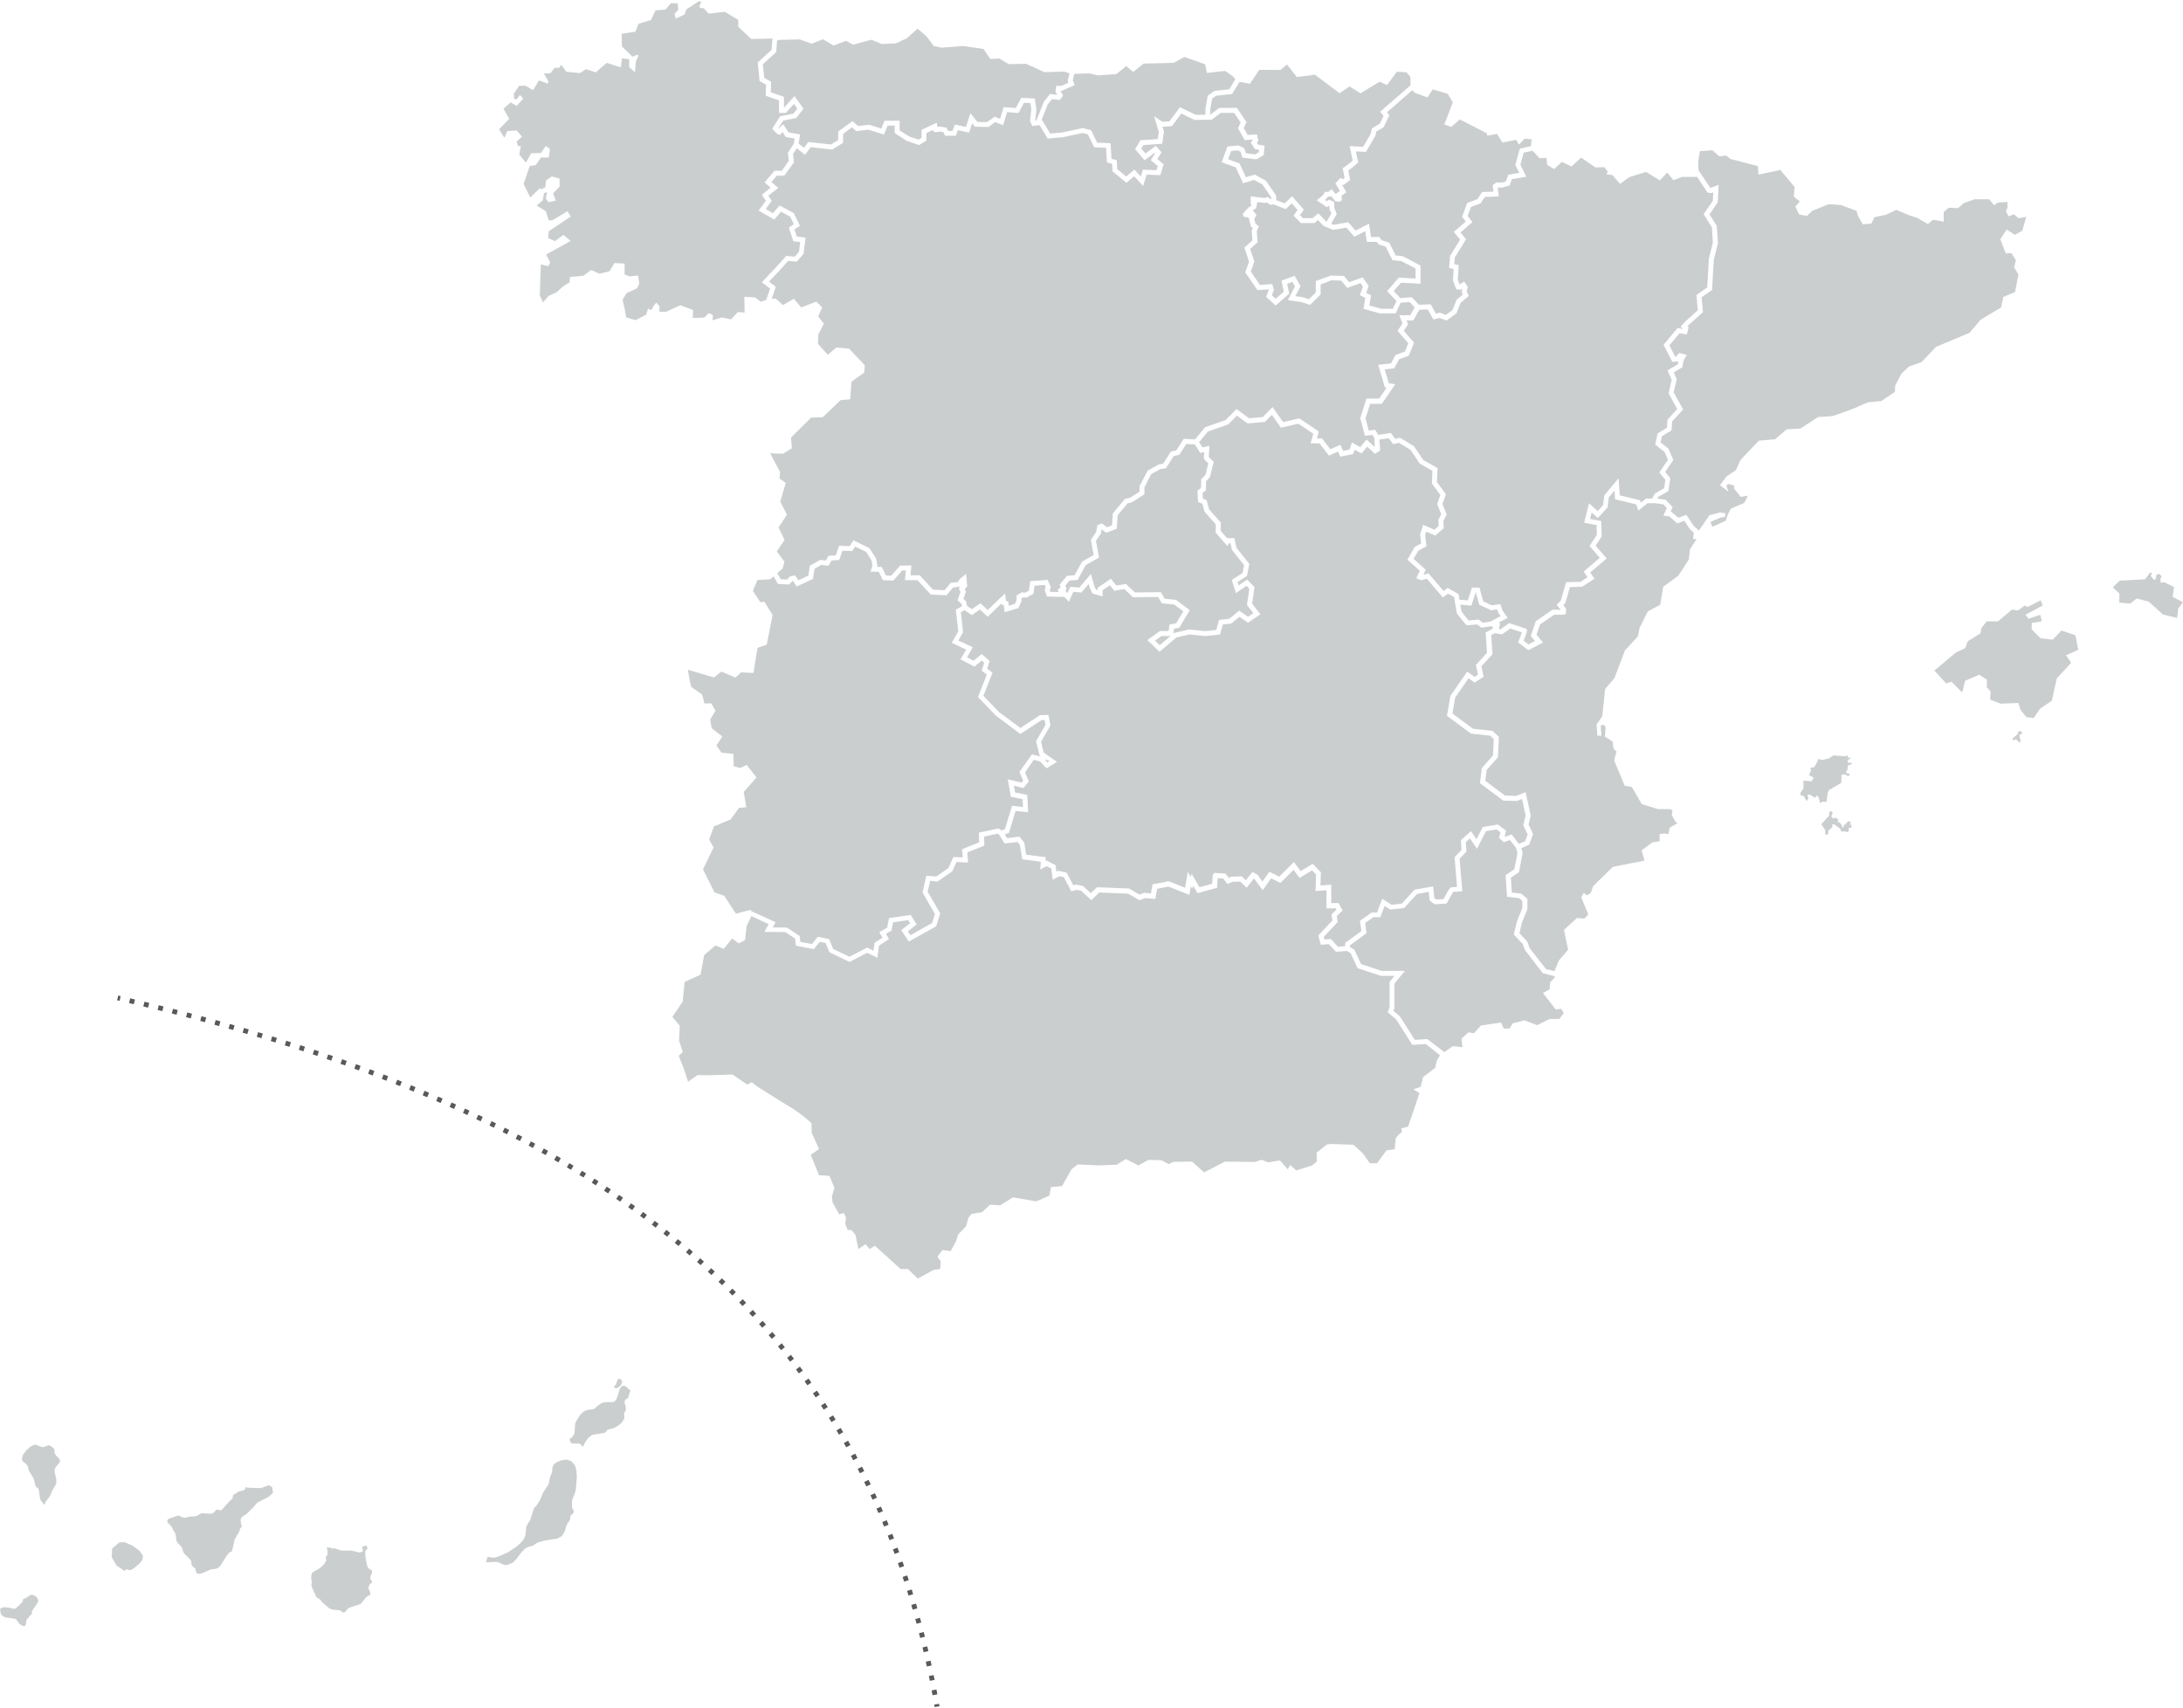 <svg id="new" xmlns="http://www.w3.org/2000/svg" viewBox="0 0 895.95 701"><defs><style>.cls-1{fill:#CBCECF;}.cls-2,.cls-3{fill:none;stroke:#595959;stroke-miterlimit:10;stroke-width:2px;}.cls-3{stroke-dasharray:2.01 4.02;}</style></defs><title>Artboard 1</title><path class="cls-1" d="M494.25,185.54l-1.6.36-2.29-3.51-3.47-.19L484,186.64l-2.28.52-3.23,5.07-2.22.28-3.79,2.07L469.69,200v2.86l-5.06,3.25-1.82.45-4.11,4.89-.36,5.55L454,218.64l-1.91-1.43L451.8,219l-2,3,1.26,6.83-5.46,3.11L442.26,238l-3.37.29-1.66,2.06.59,1.34-.59.48.48.39-.51.45h.54l.38.41,1.15-2.59,3.71.33,4.75-5.59,1.47,5.16.62,1.24.71.2v-.93l5.39-3.73,2.24,2.82,3.92-.69,3.71,3.52,10.63-.13,1.64,2.71,4.61.47,5.66,4.22L484,257.61l-2.19.44-.26,2,.32-.27,6.13-1.45,6.65.69,4.52-.47,1.17-4.12,4.19-.47,4.05-3.35,3.63,2.53,2.18-1.5-2.62-3.35,1-6.65-1.18-1.2-4.35,3L505.55,238l4.41-2.83.66-3.19-5-6.29-.62-2.83h-.38l-.94,1.18-4.74-5.45.06-3.38L494.36,210l-.86-3.26-1.79-.73-.25-4.59,1.46-1.2.06-3.5,1.81-1.94,1.15-4.59c-1.79-1.66-2-2-1.83-2.61C494.14,187.36,494.19,186.51,494.25,185.54Z"/><polygon class="cls-1" points="474.03 262.93 475.97 264.8 480.4 261.05 476.68 261.05 474.03 262.93"/><polygon class="cls-1" points="530.17 83.43 527.72 85.81 522.66 83.87 521.35 84.09 519.97 83.08 519.35 83.31 516.08 82.92 515.49 85.47 514.13 86.35 515.71 88.23 514.76 89.84 515.27 91.82 516.67 92.92 515.81 94.88 516.13 99.44 513.08 102.16 514.8 107.34 513.35 111.44 517.09 116.92 522.16 116.6 522.84 118.99 522 121.22 523.58 122.65 526.91 119.69 525.96 115.17 531.32 113.19 533.77 117.44 531.64 121.55 534.9 122.04 537.17 122.84 540.03 120.01 540.03 115.35 546.23 113.08 551.55 113.25 553.71 115.83 559.24 113.84 561.74 117.35 560.7 120.2 562.69 121.18 562 125.37 566.83 126.72 571.66 126.72 573.14 123.57 569.32 119.5 574.08 113.95 580.97 114.32 580.97 110.19 575.12 107.14 571.5 106.76 568.76 101.28 565.92 100.34 565.05 99.28 561 99.28 560.31 94.87 555.86 97.15 552.55 93.39 547.21 94.36 543.21 92.72 540.92 90.29 539.47 91.52 533.88 91.52 530.9 88.48 532.57 86.18 530.17 83.43"/><polygon class="cls-1" points="430.74 312.3 428.83 311.61 429.71 312.94 430.74 312.3"/><path class="cls-1" d="M614.87,251.31l-.41-1.21-2.42.36-4.95-2.29-1.36-5h-.11l-1.72,5.4-4.57-.41c.17.9.41,2.23.49,2.75a45.31,45.31,0,0,0,3,3.75l3.7-.36.41,0,1.6,1.3,3.17-.51,4.19-2.18Z"/><path class="cls-1" d="M327,107.39l-3.52-.31-3.61,4-4.24,4.5,2.77,2.11-1.68,4.95c.67,0,1.36-.09,1.5-.13s3.12,2.71,3.12,2.71l4.48-2.59,3,3.53,6.24-2.38,2.38,2.42-1.64,3.7,2.34,2.91-2.26,4.43-.2,3.9,4.11,4.48,3.45-3,5.26.49,6.41,6.78-.17,3-5.26,3.74-.57,7.23-3.9.37-7.36,7-4.76.17-8.26,8.21.37,4.35s-3.7,2.38-3.82,2.3-5.09-.2-5.09-.2l4.07,7.68-.21,2.63,2.54,1.85-2.26,7.64,2.75,5.38-3.45,5.26,2.46,5.09-3.16,4.72,3.12,4.23-.74,2.79L319,235.2l1.42,2.52,2.58.15,1.34-1.33,2-.39,1.29,2,4.14-1.91.61-4.06,4.28-2.41,2.24.29,1.21-2L343,228l1.38-4,4.32.17,1.57-2.4,6.59,3.22,2.73,4.27.53,3.11-.1.32h1.88l1.74,3.51,2.14.08,3.63-4.13,4.65-.06-.41,4h3.81l5.48,5.93,4.72.21,2.52-3,3-.36.59-1.11,2.73-2.22.45,5.08-1,1.19.48,1-1,3,1,.88.46,2,2,1.33,3.49-2.44,3,2.8,3.94-3.83,3.21-3,.3,3,1,.43.19,1.64,2.53-.76.69-1.54v-1.94l2.11-1.25,1.51.1,1.44-.82.51-3.9L430,238l1.29,3-.45,1.16.23.74,3.07.1.43-.38-.57-.47,1.32-1.06-.46-1.06,3-3.67,3.16-.27,3.14-5.63,4.71-2.68-1.14-6.22,2.18-3.31.53-2.83,1.86-.58,2.06,1.55,2.06-.78.32-4.92,4.95-5.89,2.13-.53,3.87-2.48v-2.26l3.33-6.4,4.66-2.55,1.66-.21,3.17-5,2.28-.53,3.05-4.74,4.63.25,4.11-5,8.4-2.94,4.54-4.51,5.13,3.76,5.63-.49,4-4.11,4.31,6.17,6.67-1.52,8,5.38-.77,2.85,2.06,0,3.47,4.44,4.12-1.85,1.1,2.5,2.6-.53,1-2.88,3.44,1.89,2.58-3.13,3.42,3.17-.24-3.73-.76-1.32-3.07.37-1.93-7.28,2.53-8h5.2l3.11-4.49-.75-.12-2.7-9.23,5.24-.6,1.81-3.44,3.92-1.46,1.36-3.37-4.41-5.07,2-3.1-1.29-3.34h4.5l1.81-3.22-2.09-2.2-3.66.29-2.05,4.39-6.51,0-6.68-1.87.73-4.5-2.27-1.12,1.3-3.55-1-1.42-5.43,2-2.47-3-4-.13L542,116.75v4.09l-4.35,4.31L534.33,124l-5.76-.84,2.92-5.63-1.06-1.85-2.16.8.84,4-5.54,4.92-3.91-3.55,1.08-2.88-.06-.2-4.6.29-5-7.26,1.56-4.41-1.92-5.78,3.3-2.94-.29-4.07.44-1-.71-.56-.9-3.44.1-.17-.27-.07s-1-.27-1.31-.33h-.58l-.26-.61c-.29-.68-.29-.68,2.36-3.39l.17-.14.89-.58.08-.34-.44-.15V80.58l5.74.69,1.17-.44,1.48,1.08v-1l-3.59-5.22-3.45-1.86-4.46,1.37-3-6.49-5.79-2.13,2.37-6.46,4.55-.41,2.32,1.08.71,2.11,3.84.46,1.48-.88.08-1-1.71-.29-1.72-2.68.88-1.18v-.06l-3.33.23-2.79-4.91,1.13-2.26-2.7-4-5.5,0-3.69,2.79-7.09.09-5.42-2.62L481,51.77l-3.87.26L477.7,54,477,59l-7.68.51L468.39,61l1.75,2,4.22-3.15,2.33,2.64L475,65.29l2.55,2.13-1.3,4.46-5.64-.21-1.44,4.66-3.69-4L462.32,75l-5.71-4.67-.15-3.06-2.13-.61-.36-6-4.86-.19-2.65-5.35-2.08-.56-8.27,1.77-6.12.51-3.31-5.48-3,.38-.91-2,.51-4.78-.36-2.63-2.65-.13L418,46.39,413.32,46l-1.63,5.4-3.22-1.31-2.77,2L400.16,52,399,50.58l-1.25,3.84-4.6-1-.86,2.3h-4.38l-.79-1.51L385.67,54a13.18,13.18,0,0,1-1.66.23,1.14,1.14,0,0,1-1.1-.91l-2.71,1.28v3.05l-3,1.91-5.11-1.8-4.89-3.13V51.54h-2.89l-1.51,3.68-6.4-2-5,.58-1.77-1.55L346,55v3.62l-4.39,2.76-8.94-1-2.24,3.16L327,60.83l-1.55,2.44.43,3.3-4,5.54h-3.07l-2.2,2.59,2.82,2.43-4.11,3.19,1.41,2.09-2.47,3.36,3,1.74,2.7-3.19,5.8,3.13,2.55,5.19-2.25,1.54,1,2.93,3.57.41-.84,6.67Z"/><path class="cls-1" d="M612.76,257.47l-.58-.52-4.22.67-1.66-1.35c-3.74.36-3.82.36-3.88.36-.51,0-.57,0-2.57-2.44s-2-2.66-2-2.94-.43-2.46-.67-3.71l-.34-2.51-2.51-1.41-2.14,1.59-6.57-7.69-2.34.61-2-.85,1.46-3-5.09-4.59,3-5.26,2.64-1.38-.44-3.65,1.22-4,4.63,2,1.78-1.59-.14-2.43,1.18-2.37-1.67-4.22,1.3-3.64-3.46-4.69.21-5.25-5.16-2.9-3.89-5.74-4.64-2.82-2.39.54-1.88-2.47-3.8.57.29,4.52-2.14,1.33-3.17-2.94-2.29,2.78L556,184.61l-.63,1.74-5.28,1.07-.94-2.13L545.44,187,541.59,182l-3.67-.08L539,178l-6.13-4.1-7.14,1.62L522,170.25l-2.84,2.91-7.12.62-4.36-3.2-3.65,3.62-8.3,2.91-3.6,4.36,1.41,2.16,2.83-.63-.07,1.32c-.1,1.86-.16,2.78-.21,3.26.32.35,1,1,1.61,1.55l.44.4-1.56,6.25L495,197.55l-.06,3.65-1.39,1.14.13,2.31,1.54.63,1,3.76,4.84,5.41-.06,3.4,2.66,3.06,0-.05h2.95l.86,3.94,5.29,6.65-1,4.94-3.85,2.47.43,1.41,3.48-2.41,3.06,3.11-1,6.78,3.41,4.35-5.08,3.49-3.52-2.46-3.34,2.76-3.45.39-1.17,4.13-6.07.64-6.53-.67-5.33,1.26-6.91,5.85-5-4.79L476,259h3.63l.35-2.67,2.74-.55,2.94-4.88-3.77-2.81-5.06-.51L475.3,245l-10.3.12-3.56-3.38-4.1.73-1.82-2.29-3,2.07v2.52l-4.1-1.15-1.12-2.29-.47-1.66-3,3.53-3.32-.29-1.8,4.06-1.85-2h-1.94l-5.28-.17-.87-2.76.41-1.06-.4-.92-4.19.32-.43,3.28-2.83,1.61-1.49-.1-.6.35v1.22L418,249.55l-5.68,1.71-.34-2.84-1.06-.44,0-.22-.25.23-5.29,5.15-3.21-3-3.28,2.29-3-2-1.53.83.88,8.21-1.91,3.41,5.93,2.78-2.37,4.11,2.68,1.42,3.36-2.78,3.21,2.92-1,3.13,2.2,1.64-3.74,9.48,6.46,6.69,8.74,6.5,8-5.25,3.55-.09.76,4.35-3.86,6.68,1.1,4.42,5.44,3.8-4.26,2.65-2.7-2.84-2.57-.63L420.7,317l1.56,3.68L420,323.44l-3.87-1,.48,2.81,5,1,.34,7.12-5.14-.53-2.74,9-1.71.61.94,1.53,5.09-.61,2,2.48.79,4.95,8,1-.1,1.4.22-.12,3.93,2,.35,2.7.71-.39,3.47.75,2.74,5.19,1.07-.28,2.82.52,3.3,3,2.53-2.44,13.2.54,4.28,2.48,1.95-.74,2.72.26.66-3.7,6.54-1.3,6.84,2.69,1.07-6.58,1.21,2.08.41-1.19,3.18,5.46,5.21-1.42c.19-3.88.26-3.93.72-4.24l.41-.28.37.13c.4,0,2,.09,3.43.15l.47,0,1.41,1.8,1-.46,4.31-.14,1.69,1.63,2.7-3.4,2,1,2.15,2.9,2.82-4,4.06,2,6-6,2.81,3.72,4.92-3,3.36,3.47-.18,5.43,4.44-.33v7.55h3l1.65,3L548.64,376l.4,2.37-5.72,6.12.28,1.11,2.6-.22,2.92,3.17,2.95-.22V387l6.67-4.87-.58-4.26s3.81-2.59,4.22-2.92h0c.31-.4.46-.5,2.78-.45l2.16-5.62,3.78,2.45,4.24-.46,5.23-5.72,7.59-1.36.52,4.82.79.59,3-.19c2.65-4.84,2.67-4.84,3.37-4.84L598,364l-1-12.2,2.84-3-.25-4,4.14-3.67,2.24,3.36,2.61-5.09,6.13-1,3.44,2.55-.64,2.37.14.13,2.74-1,3,3.9,2.59-1.15,1-2.77-1.82-3.73,1-3.94-1.5-6.86-2,.81-5.71-.13-9.54-7.15.77-6.23,4.57-5.14.33-6.74-1.47-1.38-7.86-.86-9.87-7.3,1.41-8.22,6.91-9.93,3,2.17,1.4-.9-.83-4,4.53-5-.55-8.3,2.75-1.51Z"/><path class="cls-1" d="M411,340.86l1.44-.52,2.93-9.61,4.47.46L419.7,328l-4.83-1-1.24-7.17,5.62,1.38.69-.83-1.52-3.59,5.09-7.17,3.78.93-.6-.42-1.48-5.93,3.9-6.75-.34-1.93-1.26,0-8.72,5.71-10-7.48-7.41-7.67,3.65-9.25-2.11-1.57,1-3.27-1-.9-3,2.52-5.7-3,2.32-4-5.9-2.77,2.65-4.72-1-8.91,2.57-1.4-.23-1L393,246.45l1.2-3.51-.67-1.44.61-.75-3,.36-2.65,3.2L382,244l-5.45-5.89h-5.15l.41-4-1.51,0-3.67,4.17-4.27-.17-1.71-3.46h-3.38l.8-2.47-.38-2.23-2.2-3.45-4.5-2.2-1.23,1.87-4-.16-1.33,3.83-3.11.17L340,232.21l-2.86-.37-2.85,1.61-.63,4.16-6.7,3.1-1.5-2.34-.1,0-1.54,1.53-4.56-.26-1.76-3.12-1.42,1.22-5.22.28L309,242.51l3.08,4.64,1.64-.16,3.37,5.42-2.42,12.2s-3.58,1.23-3.7,1.23-1.72,10.35-1.72,10.35l-5.09-.25s-2.22,2.13-2.34,2.13-5.75-2.46-5.75-2.46l-3,2.42-10.76-3.16s1.15,6.9,1.48,7.1,4.19,3,4.31,3,1,3.74,1,3.74l2.75-.08,1.81,3s-2.09,3.53-2.14,3.74.57,3.32.57,3.45,4.4,3.45,4.4,3.45l-2.46,3.65,2.09,3,4.85.49.16,5.09,2.71.7,2.59-1.27,4.07,5.13-5.26,6,1.07,6.24-3,.25s-3.45,4.85-3.58,4.85-6.74,2.79-6.74,2.79-1.85,5.13-1.93,5.3a30.84,30.84,0,0,0,1.85,3.29l-4.39,9,4.72,9.45,4,1.44,4.8,7.31,6-1.56.19.45,10.09,4.63-1.19,2.12,5.82.05,5.25,3.5.28,2.38,4.73.92,2.47-3,4.62,1,1.66,4,6.66,3.19,7.27-3.76,2.6,1.27.43-3.2,3.28-2.13-1.32-2.26,3.24-1.88.73-3.89,8.93-1.31,2.42,3.91-3.61,2.82,1.07,1.6,8.89-5,1.17-3.7-5.09-8.83,1.57-6.9,4.08.35,5-3.51,2-4.5,3.86.17-.28-3.36,7-2.85-.06-4L409.8,340Z"/><path class="cls-1" d="M625.37,62.65,624,67.53l2.42,5-5.94,1-.9,2.57-2.94.87h-1.92l.43,3.65-5.77.21-1.71,2.62-3.94,1.46-1.4,3.77,2,2.43-4.9,4.31,2.27,2.76-4.62,7.49-.22,2.75,1.83.43-.38,6,.75,1.95,1.83-1.23,1.48,2.14-.39,2,.84,1.72-3.36,2.87-1.71,4.26-4.05,3-2.9-1.07-2.5.6-2.32-4.1-3.46.14-2.47,4.39h-2.76l.61,1.58-1.77,2.69,4.22,4.85-2.15,5.32-4,1.5-1.95,3.7-3.93.45L570,157.3l2.63.43-5.51,8h-4.78l-1.91,6,1.34,5,2.66-.32,1.19,2.08,5.21-.78,1.82,2.39,1.93-.44,5.71,3.46,3.87,5.71,5.82,3.26-.23,5.77,3.68,5L592,206.83l1.72,4.34-1.34,2.69.17,2.86-3.46,3.09-3.75-1.63-.44,1.41.55,4.6L582.11,226l-1.95,3.36,5,4.52-1,2,2.13-.55,6.17,7.22,1.68-1.25,4.51,2.53.31,2.29,3.48.31,1.67-5.26h3.1l1.52,5.62,3.56,1.65,3.49-.51.89,2.66,2.12,3-3.69,1.92.56.29-.46,2.38.61.1,3.59-2.54.48.16,6,2h.38l.3.43c.32.47.34.49-1.24,4.62l2,1.53,2.67-1.4L628.28,261l2-6,6.89-4.79h.33l3.07.06c-.28-.34-.72-.87-1.11-1.32l-.58-.68,1.74-1.88,2.15-7.46.73,0,5.14-.12,2.9-1.87L650,234.55l6.59-5.62-4.21-4.84,3-4.54-.13-4.07-5.08-.93,2-8,3.53,3.24,2.23-2.4.51-4.08,5.84-7,.52,7,8.27,2,.36,1,2.16-1.71,2.48,0,1.15-2.08,3.79-2.14.48-3.48-2.47-3,3.56-5.22-1.4-3.2-3.84-3,1-4.61,3.83-2.33.21-3.31,4-4.38-3.56-6.42,1.28-5.54L684.38,152l4.25-2.49.24-1.28-.1.11-2.42.16-3.59-7,5.75-6.86,2.33.38h0l-1.1-.92,2-2.2,5.1-4.56-.59-6.27,4.45-3.13.65-11.78L703,99.61l-.4-6.31L699.2,87.9,703,82.39l.17-3.46-.67.29-1.66-.11-4.28-6.51-6.22,0-3.53,1.36-2.55-3.16-3,3.25-5.66-3.49-6.9,2.13c-.12,0-3.78,2.79-3.78,2.79l-3.16-3.66-2.42-.25.53-1.11-1.36-1.85-3.74.08-5.87-4L645,68.34,641,66.41l-3.17,3L635,67.65l-.33-2.83-2.83.12L629,61.84Z"/><path class="cls-1" d="M694.86,221.15l.31-2.52L693.46,217l-2.15-3.28-2.89,1.08-3.3-2.88-2.43-.29,1.43-3.13L682.67,207l-3.23-.48-3.23,0-3.76,3-.95-2.53-8.65-2.08-.26-3.52-2.3,2.75-.52,4.13-4,4.33-2.51-2.3-.67,2.71,4.57.84.2,6.32-2.49,3.8,4.54,5.22-6.76,5.76,1.75,2.57-.86.56c-4.21,2.75-4.21,2.75-4.57,2.75l-4.65.11-1.87,6.5-.85.92c1.14,1.35,1.14,1.44,1.14,1.8,0,.07,0,.45-.08.79,0,.18,0,.35,0,.41l0,.37-.27.28c-.35.34-.36.35-4.5.25l-5.81,4-1.46,4.29,2.66,3.13-6,3.16-4.22-3.2.27-.7c.47-1.23,1-2.55,1.28-3.4l-4.75-1.6-3.43,2.43-3-.5-1.41.78.52,7.88L608,273.4l.9,4.36-3.69,2.39-2.48-1.78-5.49,7.9-1.13,6.57,8.44,6.25,8,.87,2.64,2.48-.41,8.37-4.62,5.2-.55,4.46,8.1,6.07,4.65.11,3.78-1.56,2.11,9.65-.91,3.69,1.87,3.83-1.56,4.37-3.29,1.46.57,2-1.52,7.86-3.32,2.29.4,6.08,3.82.43,2.56,2.13v4.28l-2.26,5.53-1,4.33,3.18,3.37,1,2.71,6.68,8.6,3.49.91,1.88-4.46s3.9-4.48,3.78-4.52-1.72-8-1.72-8l5.34-4.89,3,.25,1.64-1.69-2.87-6.94a10.58,10.58,0,0,1,1-1.85c.2-.08,1.19,1,1.19,1l1.69-1,1-2.88,8.05-7.84,13-2.59L673.77,349l4.43-3.29,3-.45-.12-2.92,2-.28,1.69.28.53-2.71,3.12-1.69-1.07-1.11-1.19-2.34.28-1.68-.7-.74h-5.3L673.81,330,669.74,323l-2.92-.54-4.35-10.39,1-3.65-1.23-1.11-.41-3-3.16-2,.33-3.86-.74-1a4.35,4.35,0,0,0-1.19.25c-.25.16.24,4.23.24,4.23h-1.72l-.33-4.6,2.34-3.33,1.19-11.25,3.82-4.44,4.27-11.33,5.3-5.75.74-3.57,3.41-6.74,5.05-2.71,1.23-7.39,6.16-4.48,4.35-6.69.49-4.27,2.7-4.09Z"/><path class="cls-1" d="M585.2,428.49l-5.55.34L573,418.37l-3.46-2.91.76-2V403l2.07-2.5h-5.67l-9.51-3.14-2.85-6.12-1.52-.94-4.51.34-2.91-3.16-3.32.28-1-3.82,5.78-6.19-.42-2.48,2.08-1.89-.33-.6h-3.77v-7.4l-4.51.33.23-6.81-1.65-1.7-5.1,3.14L530.91,357l-5.4,5.36-3.82-1.87-3.43,4.82-3.61-4.79-3,3.83-2.67-2.56-3.08.1-2.1.94-1.8-2.3-2.25-.09c-.06.8-.14,2.07-.19,3.18l0,.73-8.09,2.2-1.75-3-.41,1.19-.6-1-.57,3.52-8.6-3.39-4.62.92-.74,4.17-4.09-.39-2.4.91-4.67-2.7-11.85-.49-3.26,3.15-4.26-3.89-1.82-.34-2.17.58-3-5.78-1.83-.4L432.06,361l-.59-4.53-2-1-2.53,1.4.23-3.2-7.64-1-.94-5.89-1-1.22-5.27.63-2.16-3.49-.77-.55-5.48,1.21.06,3.69L397,349.83l.34,4.16-4.77-.21-1.69,3.76-6.07,4.25-3.07-.26-1,4.44,5.14,8.91-1.67,5.3L373,386.42l-3.12-4.68,3.66-2.85-.78-1.27-6.22.91-.63,3.39-2.3,1.33,1.27,2.17-4.11,2.67-.68,5-4.18-2.05-7.26,3.75-8.25-4-1.54-3.75-2.4-.5-2.46,3-7.34-1.42-.34-2.92-4-2.66-8.6-.08,1.78-3.18-7.15-3.29c-.66,1.42-1.86,4-1.92,4.1s-.66,5.75-.66,5.75l-2.59,1.32-2.71-2L297,389.45,293.61,388,289,392,287.53,400,281,403s-.82,8-.82,8.09-4.23,6.24-4.23,6.24,2.92,3.49,3,3.61-.25,6.12-.25,6.12l1.52,4.72-1.64,1.48.49,1.35,1.69,4.23,1.64,5.13,3.86-2.75,4.43.08,10-.29s5.91,4.11,6,4.11,1.85-.95,1.85-.95,2.14,1.73,2.26,1.77,9.73,6.12,9.73,6.12,5.3,3.2,5.55,3.37,3.9,2.87,3.9,2.87l3.08,2.67.08,3.9,3,6.69L332.74,474l3.41,8.34,4.27.25,2.05,4.93L341.41,491l.29,2.51,2.75,4.89,1.89-.57.86,1.89s-.24,2.3-.29,2.42,1,2.63,1,2.63l1.56.08,1.64,2,1.19,5.79,2.91-2,1.77,2,2.05-1.4,10.64,9.61,3,0,4,3.9,6.53-3.57,2.67-.37s.41-3.66,0-3.66-1.11-1.44-1.11-1.44l2.06-2.67,3.37.45,2.14-4,1-2.92,3.2-3.33.94-3.45,1.19-1.56,4.39-.74,3.29-3.08,4.14.29,5.26-3.29,9.57,1.64,5.42-2.38.57-3.45,4.6-.45,3.86-6.86,2.55-2,8.29.37,7.72-.25,3.7-2.34,5.26,2.63,4-2.3,5.46.17,3,1.6,1.64-.94,7.89-.12,4.89,4.43,8.62-4.43,12.2.17,2.8-.91,2.79,1.07,4.72-.82,3.24,3.65,1-1.81,2.46,2.3,6.53-2.05,1.93-1.6-.08-3.66,4.27-3.37s1.73-.2,1.85-.2l9,.33,3.9,3.57,2.8,4h3l3.86-5.26,3.41-.49.33-4.35,1.15-1.56,1.48-1.15-.29-1.48,2.79-.74,4.68-13.72-2.46-1.6,2.92-1,1-4,5-3.82.62-2.87,1.23-2.14.13-.09Z"/><path class="cls-1" d="M638.49,414.29l-5.22-6.74L636,406l.2-2.79,1.93-2.06-.08-.48-4.86-1.26-7.34-9.53-.91-2.48-3.64-3.86,1.36-5.6,2.14-5.24v-2.95l-1.38-1.15-4.89-.55-.58-8.87,3.58-2.47,1.28-6.59-.62-2.17-2.51-3.22-2.52.91-1.92-1.77.6-2.23-1.66-1.23-4.3.71-3.71,7.23-2.85-4.28-1.69,1.5.24,3.89-2.82,3,1.12,13.34-3.78.24c-.46.76-2.69,4.8-2.69,4.8l-4.86.3-2.08-1.54-.38-3.56-4.81.86-5.28,5.78-5.7.61-2.3-1.49-1.79,4.64s-2.42-.05-2.88,0c-.54.46-1.55,1.14-3.33,2.34l.57,4.2-6.81,5v.7l1.83,1.14,2.74,5.87,8.39,2.77h9.6l-4.33,5.22v10.18l-.38,1,2.69,2.32,6.09,9.6,5.12-.32,7,5.35,3.5-2.47,3.95.45-.41-3.53,2.83-2.54,2.3.33,2.87-3.16,8.21-1.23,1.11,2.46h2.42l.82-1.36s.41-.86.7-.86,4.6-1.15,4.6-1.15l5.17,2,5.09-2.54h4l1.85-2.42-1-1.77Z"/><path class="cls-1" d="M579.66,37l-10.43,9.09,1,1.16-2.39,5-3,1.75-.35,1.72-3.87,6.61-4.17-.18,1,4.47-2.24,2-1.85,1.32.76,3.91L551.3,76l-.68-.43,1.93,3.29-2.08,1.55a5.4,5.4,0,0,1,.26,1.26v.46l-.37.34c-.31.26-.73.38-1.87.19l-.36-.06-1.85-2.18-.32.28h-1l-.28.56-.94.77.8.55.86-.62,2.13.84.11,2.58,1,2.42-2.31,4,1.13.46,5.88-1.07,3,3.45,5.53-2.83.85,5.45H566l1.1,1.34,3.08,1,2.62,5.24,2.91.3L583,109v7.45l-8-.43L572,119.44l2.73,2.91,4.71-.37,2.94,3.1,4.78-.2,2.18,3.85,1.62-.39,2.46.91,2.72-2,1.68-4.18,2.55-2.18-.45-.93.3-1.53-.72.48-1.81-.19-1.37-3.58.3-4.73-1.86-.43.4-4.95,4.12-6.68-2.59-3.15,4.9-4.31L600.08,89l2.11-5.71,4.19-1.55,1.92-2.93,4.64-.17-.31-2.63,1.46-1.1h2.43l1.53-.48,1-2.73,4.47-.77-1.58-3.24L623.76,61l4.54-1,.33-2.85-2.92-.2s-2.17,2.3-2.25,2.42a13.26,13.26,0,0,1-1.19-2s-5.46,1.11-5.59,1.11-2.25-3.53-2.25-3.53l-4,.74-.16-.95L599.11,49l-3.49,3.08-2.83-1L596.27,42l-2.09-3.49-6.12-1.85L585.84,40l-5.14-1.89Z"/><path class="cls-1" d="M826.95,96.35l3-1.6L831.63,89s-3.08.57-3.2.57a24.31,24.31,0,0,1-1.81-1.64l-2.3.86-1.07-2.18.66-1.27V82.88s-3.77.21-3.9.25-1.56,1.11-1.56,1.11l-2.05-2.46-6,0L806,83.33l-2.38,2.09-3.82-.17-2.06,1.81V91l-2.06-.45-2.42-.33L791.3,92l-4.56-2.67-2.88-.86-5.58-2.34-4.23,2-4.77,1A27,27,0,0,1,768,91.79l-3.49.25-1.89-3.33-.66-2.18-6.4-2.38-5-.37-6.78,2.75-2.18,2.09L738.37,88l-1.52-3.16,1.8-2.22-2.42-1.85.29-4.06-5.83-6.94-9,1.88-.2-3.49-11.29-2.92-1.68-1.4-2.87.33-2.83-2.51-5.13.37-.74,4.35.17,3.53L702,77.18l3.35-1.34L705,83.06,701.6,88l3,4.71.46,7.12-1.68,6.74L702.66,119l-4.3,3,.58,6.12-5.82,5.2-.5.55.45.38-.74,3-3-.49-4.17,5,2.38,4.64.29,0,1.36-1.53,3.14.78L691,147.83l-.54,2.91-3.51,2.06,1.2,2.82-1.25,5.43,3.89,7-4.5,4.92-.23,3.65-4,2.42-.55,2.54,3.25,2.54,2,4.68-3.34,4.89,2.08,2.53-.74,5.33-4.16,2.35-.4.73,3.41.5,2.88,3-.86,1.88.32,0,2.87,2.5,3.27-1.22,3,4.5,2.22,2h0l.06-.22,4.23-6.12,4.31-1.11,2.3.33-.37,1.52-1.56.17L702,214.21l.74,2,5.58-2.5.62-2.09,1.4-2.87,5.55-2.34,1.48-3-2.87.53-2.75-3.33-.08-1.35-2.51-.66-.62.82.86,2.38-3.49-2.67,2.75-3.66,3.78-2.5,1.85-4.11,2.06-2.22,5.54-5.79,6.65-.57,4.8-4.11,5.59-.28,7.23-4.72,6-.41,4.27-1.48,4.52-1.69,5.75-2.5,5.42-.49,5.54-3.74.2-2.67,2.59-4.93,3.16-2.91,5-1.69,6-6.32,13.72-5.75,4.64-5.42,8.34-5,.9-4.31,4.81-2,1.39-7.23-1.76-2.83.7-3-1.85-2.92-2.3.12-2.22-5.79,2.59-4Z"/><path class="cls-1" d="M284.49,127.23l-.17,3.28,4.68-.16,1.89-1.81,1.68.74-.08,2.17s3.66-1.15,3.78-1.15,3.74.78,3.74.78l2.84-3,2.75.2-.12-6.49,4.43.29,2.34,1.77,2.25-.79,1.57-4.62-3.39-2.58,5.75-6.1,4.26-4.73,3.5.31,1.74-2,.51-4L325.61,99l-1.86-5.57L325.81,92l-1.5-3.06-3.81-2.05-2.72,3.22-6.44-3.68,3-4-1.67-2.47L316.28,77l-2.47-2.13,4.08-4.8h3L323.77,66l-.43-3.23L325.77,59l.36-2.15-3.64-.64-1.37-2.07-.49.5V55l-.67.25c-.77.27-3-2.42-3-2.42l3.27-5.17,5.41-1,1.59-2.07-1.38-1.95-3.34,3.71h-2.8V41.2l-5.44-1.92.12-4.55-2.63-1.43L311,25.62l5.69-5.19.34-4.62-8.67.2L303,11V8.18l-5.46-3.32-6.69.74-2-2.22-1.48-.12L287,2.43l.86-1.48L287,.42l-5.3,3.41L281,5.92s-3.53,1.68-3.66,1.64a11.57,11.57,0,0,1-.45-1.89L278.37,4l-.25-2.67h-2.83l-2.18,2.63-4,.25c-.12,0-1.89,4-1.89,4l-5.13,1.52L260.79,13l-5.63.86.08,5.18,4.31,4.23,2-.78.54.33L261,25.1l-.41,4.56-2.34-2.13V24.32l-3-.37-.45,3.7L249,25.8l-4.48,3.9-4-1.31L238,30l-5.63-.57-2-2.83-.86,1.23h-1.85l-1.85,2.3h-2.59l1.89,3.37-.33.82L221.2,33,218.78,37,215.7,35.2h-2.62l-2.22,3.29a12.88,12.88,0,0,1,.08,1.85c-.08.12,1,.57,1,.57L213.4,39l1.35,1.48-2.71,3L209.62,42l-3,2.63L209,48.75l-4.19,4.31,2.22,3.49,1.19-2.75,3.82-.25,2.22,2.55-2.22,2,.57,1.85h1.15l-.65,3.49,2.75,3.33L218,62.92l4-.12L224,59.92l1.69,1.19-.45,3.53h-3.24l-2.09,3.12-2.51.37-2.51,7.43,2.75,5.5,3.94-3.82.49.49,1.72-.86.33-2.87,2.38-1.56,3.16.86,0,3.33-2.67,2.71,1.11,3-3,.65L224,81.44l.57-2.54-1.27.33-.58,3.08-2.46,2.05,3.74,2.3,1.19,3.7,1.4.12,6.33-3.82,1.31,2.22-9,6S225,97.58,225,97.7a28.58,28.58,0,0,0,2.83,1.23l3.37-2.51,3,2.46-10.06,5.58,1.68,3.2-.78,1.6-3.08-.78-.41,12.81,1.31,2.83,2.26-2.63,3.41-1.6,2.5-2.3,2.8-1.72.08-2.18,5.47-.49,3.24-2.42,3.41,1.56,4.14-1,2-3.37,4.15.2c.12,0,0,4.4,0,4.4l1.89.86,3.65-.33.53,3.25-.86,1.93-4.43,2.05-1.6,2.75.78,3.2.74,4,3.86,1.11,4.35-2.26.78-2.63.61.66.95-.12.53-1.36,1.27-1.48,1.27,1.48V128h2.59l6-2.71Z"/><path class="cls-1" d="M440.28,32.94l.75,2-.86.38c-1.65.73-3.5,1.56-3.8,1.71a1.91,1.91,0,0,1-1.13.2l1.08,2.08-1.46,1.73-3.07-.4L430,42.82l-2.53,6.44.2,0,3.34,5.53,4.82-.4,8.55-1.84,3.42.92,2.52,5.09,5.48.21.38,6.4,2.15.62.17,3.6,3.74,3.05,3.34-2.83,2.63,2.84.87-2.82,5.61.21.5-1.71-2.87-2.39,1.83-3-.13-.15-4.24,3.17-3.92-4.54,2.2-3.65,7.11-.48.43-3-1.94-6.36L477.12,50l2.82-.19L484.26,44l6.48,3.13,4-.05V44.64l.93-5.33,2.72-2,6.14-.67L507,32.56l-.94-1.18s-3.16-2.26-3.29-2.26-7.43.82-7.43.82l-.74-3.57-8.5-3-4.43,2.43-12.32.29-4.27,3.45-2.83-2.46s-4,3.33-4.15,3.33l-7.56.53L447,30.11l-6.11.21Z"/><polygon class="cls-1" points="505.7 38.56 499.11 39.29 497.48 40.46 496.7 44.9 496.7 47.1 496.71 47.1 500.41 44.3 507.65 44.26 511.59 50.16 510.42 52.5 512.07 55.39 515.88 55.13 516.44 57.77 515.85 58.57 516.34 59.34 518.99 59.79 518.66 63.64 515.71 65.39 509.94 64.7 509.1 62.21 508.04 61.72 505.29 61.97 504.04 65.37 508.74 67.1 511.35 72.75 514.94 71.66 519.55 74.15 523.76 80.27 523.76 82.15 527.25 83.48 530.3 80.52 535.13 86.07 533.51 88.29 534.72 89.52 538.74 89.52 541.07 87.54 544.37 91.03 544.43 91.06 546.4 87.66 545.68 85.83 545.61 84.32 544.59 85.05 540.41 82.21 543.1 80.02 543.74 78.74 545.19 78.74 546.47 77.61 548.2 79.64 549.92 78.36 548.08 75.23 550.21 72.97 551.17 73.58 551.86 73.02 551.08 69.04 553.93 67.01 555.18 65.86 553.92 59.98 559.48 60.23 562.57 54.95 563.03 52.67 566.29 50.78 567.85 47.55 566.43 45.87 578.94 34.98 578.82 31.5 577.22 29.65 573.27 29.45 569.25 34.95 566.21 33.52 558.37 38.32 553.89 35.49 549.78 38.24 539.64 30.64 532.29 31.63 528.18 26.45 525.55 28.71 516.81 28.67 512.99 34.38 508.74 33.59 505.7 38.56"/><path class="cls-1" d="M318.58,21.38l-5.53,5,.63,5.63,2.79,1.52-.12,4.32,5.4,1.9v4.48l4.33-4.81,3.67,5.2-3,3.85-5.31,1-2,3.2.13.15c.26-.27.6-.59,1-1l.87-.8,2.2,3.34,4.74.84-.62,3.72L330,60.68l1.69-2.39,9.42,1L344,57.5V54l5.87-4.28,2.3,2,4.51-.53,5.06,1.58L363,49.54h6.23v4L373.12,56,377,57.32l1.23-.79V53.29l6.25-2.94s.22,1.61.24,1.74l1-.16,2.75.49.68,1.31h1.78l1-2.62,4.52,1,1.83-5.64,2.89,3.6,3.95.05,3.14-2.22,2.2.9,1.45-4.83,5,.36,2.25-4.18,5.56.28.63,4.51-.48,4.49.45.14,3.13-7.86,2.54-3.14,2.91.38-.68-1.32.31-2.44,2,.1c.37-.19,1.17-.55,3-1.36l-.3-.81.7-3-2.25-.75-8,.25-7.55-3.45-7.15.16L410.15,24l-3.66.24-2.83-4.14-8.34-1.23-8.83.7-3.28-.7L380.34,15l-3.74-3.24-4.43,3.94-4.44,2.09-5.83.29-4.23-1.77-7.52,2-2.87-1.56-5.17,1.93-4.32-2.55-4.72,1.81-4.81-1.77-8.62.2-.72.37Z"/><path class="cls-1" d="M752.21,333.68l-.66,1.36.9,1,.74-.53,1.52,1-.7.57,1.44.86.86,1.89.57-1.15,1.77-1.64,1,.37-.49,1,.74.12v1.11l-1.19.2a8.09,8.09,0,0,1-.17,1.72c-.12,0-1.52-.37-1.52-.37l-1.29.12-.51-1.23-2.46-1.81-.86.12.2,1-1.64,1.44-.2,1.69h-1.15v-1.93l-1.64-2.3,3.24-3.57.08-1.52.94-.21Z"/><path class="cls-1" d="M750.14,325.43c0,.09-.49,3.72-.49,3.72L748,329l-1,.65s-.55-2.28-.58-2.37a10.13,10.13,0,0,0-.71-.8l-.74.93-2-1.17-1-.13v1l.37.42-.86,1.22-1.3-2.16-1.08,0-.18-1.2a18.93,18.93,0,0,1,1.23-1.66c.09,0,0-3.33,0-3.33l3.39.22.86-1.42-1.94-1.14.9-2-.43-.93,1.65-.25,1.22-2.16.46-1.2,1.76.34,2.68-.61,1.82-1.26s4.43.4,4.56.4,1.17-.4,1.17-.4l.22,1,1.27,0-1.36,1v1l1.73.12-.15.56-1.45.43-.34,1.29.28.4-.74.62.15.93,1.38.21-.49,1-.86-.31-.68-.46-1.42.19-.09,3.33-5.11,3Z"/><path class="cls-1" d="M829.33,303.9l-.37-1s-.18-1.48,0-1.48a5.24,5.24,0,0,0,.8-.19l.19-.8a8.74,8.74,0,0,0-1.45-.43c0,.09-.46,1.36-.46,1.36l-2.16,1.85.53.68,1-.52,1.6,1.54Z"/><path class="cls-1" d="M834.66,294.69c-.34,0-3-.4-3-.4l-2.39-2.9-.89-2.89-7.21.31c-.19,0-4.38-1.66-4.38-1.66l.19-3.39-1.51-1.6v-3.23l-3.14-2-5.79,2.46-1.2,4.84-4.4-4.43-2.22.68-4.8-5.3,8.81-7.36L806.6,266l1-2.8,5.27-3.29s.25-2,.31-2.13,2.22-2.77,2.22-2.77H820l5.76-4.84,2.46.37,2.74-2,1.17.56,5.45-2.74.8,2.16-7.05,3.76,1.2,1.66,4.84-1.63L838,255l-4.1.65-.06,2.65,3.64,3.66,5,.56,3.61-3.74,5.72,1.94,1.14,6-5,2.19,2.09,3.11-5.91,6.47-2,9.09-4.77,3.2Z"/><polygon class="cls-1" points="876.92 245.63 874.26 247.72 869.74 247.32 869.89 243.66 867.15 241.04 869.95 238.33 880.4 237.75 882.43 234.97 883.29 235.22 882.71 236.36 884.06 238.02 884.89 237.5 884.89 236.11 886.06 235.47 887.14 236.39 886.65 237.81 886.92 239.25 888.1 238.88 892.28 240.95 891.7 244.95 895.95 247.17 894.01 249.72 893.55 253.61 887.73 252.22 881.87 246.92 876.92 245.63"/><path class="cls-1" d="M23.09,597.45l-.78-1.2.11-1.23-.51-.68-.89-.78-1.09-.45-2.19.85-1.31-.3-1.26-.57-1-.22-1.62.79-1.86,1.68-1.43,2L9,599.27l.53.68.87.64.82.77.37,1.05.27,1.23,2,3.22.54,2.4.39,1,.72.41.4.6.56,4.06.35.6.85.94.32.6h.34l.5-1.28,1.62-2.09,1-2.34,1.42-2.45.29-.92L23.07,607l-.54-2.4-.12-1.36.38-1,1.6-1.87.24-1.13-.54-.77Zm-8.32,57.76-1-.56-1.1-.15-1.88,1.23-1.15.51-.24.3-.06.65-.43.58-2.11,2.05-.81.52-2.23-.53-2.33-.21L0,660.3l.37,2.15.76.84,1.07.52,4,.54.72.62.5.81.81.88,1.18.7.8,0,.45-.72.14-1.43.18-.56.41-.45.41-.32.18-.33.1-.38.82-.47.18-.35,0-.75.06-.38,2.25-3.38.33-1-.26-.79Zm39.55-20.89-3.21-1.4L49,633l-3,2.58-.15,3.54,2,3.43,3.37,2.25.46-.68.53,0,.6.23.65.07.72-.28.65-.4L57,641.93l.89-.95.64-1.11.14-1.36-1.4-2.06Zm98.26,11.52.15-1-.22-.37-.86-.52-.44-.37-.44-.77-.23-.82-.13-.73-.14-.43-.34-2.41,0-1.68.4-.78.46-.21v-.48l-.28-.79-.22-.11-1.6.31.19,2.08-1.29.42-3.41-.82H140l-2.94-1-.8.21-.49-.31-.55-.14-.58,0-.6.07.33.87.11,1.23-.21,1.11-.64.56.29,1.48-.92,1.52-1.34,1.31-1,.71-2.13,1.17-.5.56-.25.74-.05,1,.09,1,.22.7-.29,1.21.34,1.26,1.58,3.5.22.34.5.41,1.13.65.22.42.45.62,2.93,2.52.89.37,1,.24,2.36.17.52.25.52.46.57.27.65-.3,1.43-1.62.25,0,.64-.32,3.83-1.2.75-.71,1.76-2.17.66-.46.92-.4.11-.93-.38-1.11-.47-.86.52-1.31.4-.54.6-.29V649l-.72-1,.15-1.12ZM236,601.39l-1.59-1.76-1.85-.6-2,.26-2,.82-.91.58-.57.62-.29.8-.26,2.24-.78,1.88-.62,3-2.15,3.18-1.24,3.06L220,618.18l-.7.52-.3.71-1.36,4.38-1.19,1.86-.48,1.12-.29,3-.34,1.21-.58,1-.86,1-1.63,1.58-3.87,2.56-3.14,1.42-2,.66-1.06.1-1.86-.33-.39.12,0,.25-.15.73-.23.7-.2.24.66.2,3.62-.2,1.11.26,2.14,1h1.4l2.29-1,1.62-1.75,1.46-2,1.75-1.9,1.13-.64,2.15-.58,1.82-1.25,2.5-.77,5.77-.93,1.8-1,1.23-2,.6-2.08.44-1.06.93-1.28.17-.54.09-.6,0-.58.21-.36,1-.89.27-.6-.08-.46-.5-.87-.17-.41-.06-.65.06-2.06.19-.84,1-2.36.35-1.28.42-5.25-.18-2.78Zm21.2-32.06-1-.64-1,.21-.69.92-.42,1.06-.59,2.05-.66,1.53-.6.75-.76.24h-2.8l-.86.13-1,.33-1.07.7-1.84,1.55-1,.3-1.23.08-1,.25-.89.42-.77.57-1,1-1.83,3-.16.81-.22,3.06-.21,1-.58,1-.46.45-.6.2-.18.34.14.73.35.75.42.32,2.58,0,1.13.36.58.84h.34l.95-1.9,1.15-1.61,1.47-1.14,1.9-.42.87-.05,1.25-.29.85-.05.68-.28.44-.56.53-.6,2.56-.64,1.78-1,1.54-1.35.9-1.52.05-.51-.09-1.1,0-.5.18-.47.46-.83.11-.42-.11-1.13-.29-.9-.17-.83.2-1,1.09-.71.4-.82.21-1,.54-1.26ZM110.38,609.56,107,610.74l-5.31-.15-.88-.33-.34,1.14-1,.42-1.21.23-1,.54-.44.35-1,.53-.21.38-.13.9-.33.52-1.06.95-3.17,3.53-.48.15-1.17-.41-.58.25-.95,1.06-.4.23-.7.23-3.7-.19-1,.38-.91.58-1,.27-2.37.17-1.56.43-.66,0-.64-.2-1.24-.56-.52-.14-3.6,1.28-.7.45-.07,1.05,1.81,1.85.66,1.43.76,1.18.18.6.37,2.7.56.81.89.87.83,1,.36,1.33.43,1,2.13,2.09.76.93.11.44.09,1.15.6.89.92.6.17.95.44,1.19,1.05.19,1.25-.33,3.06-1.33,1-.29,1.26-.11,1.07-.32.9-.82,2.86-4.48.85-1.06,1-.44.29-.71,1-4.33,1.92-3.31.32-1.11.46-.56.11-.1.23-.14-.09-.31-.22-.36-.12-.29-.17-1.31v-.69L99,623l.42-.5,1.82-1.18,1.51-1.48.15-.25.6-.43,2.2-2.52,4.6-2.35,1.75-1.65-.36-2.35Zm144.28-40.84.77-1.46-.48-1.14-1.17-.3-.54,1-.42,1.39-.84.9v.46l1.32.18Z"/><path class="cls-2" d="M48.3,409.56l1,.23"/><path class="cls-3" d="M53.19,410.7c173.19,40.77,300.12,114.75,330.89,286.75"/><path class="cls-2" d="M384.42,699.43l.17,1"/></svg>
